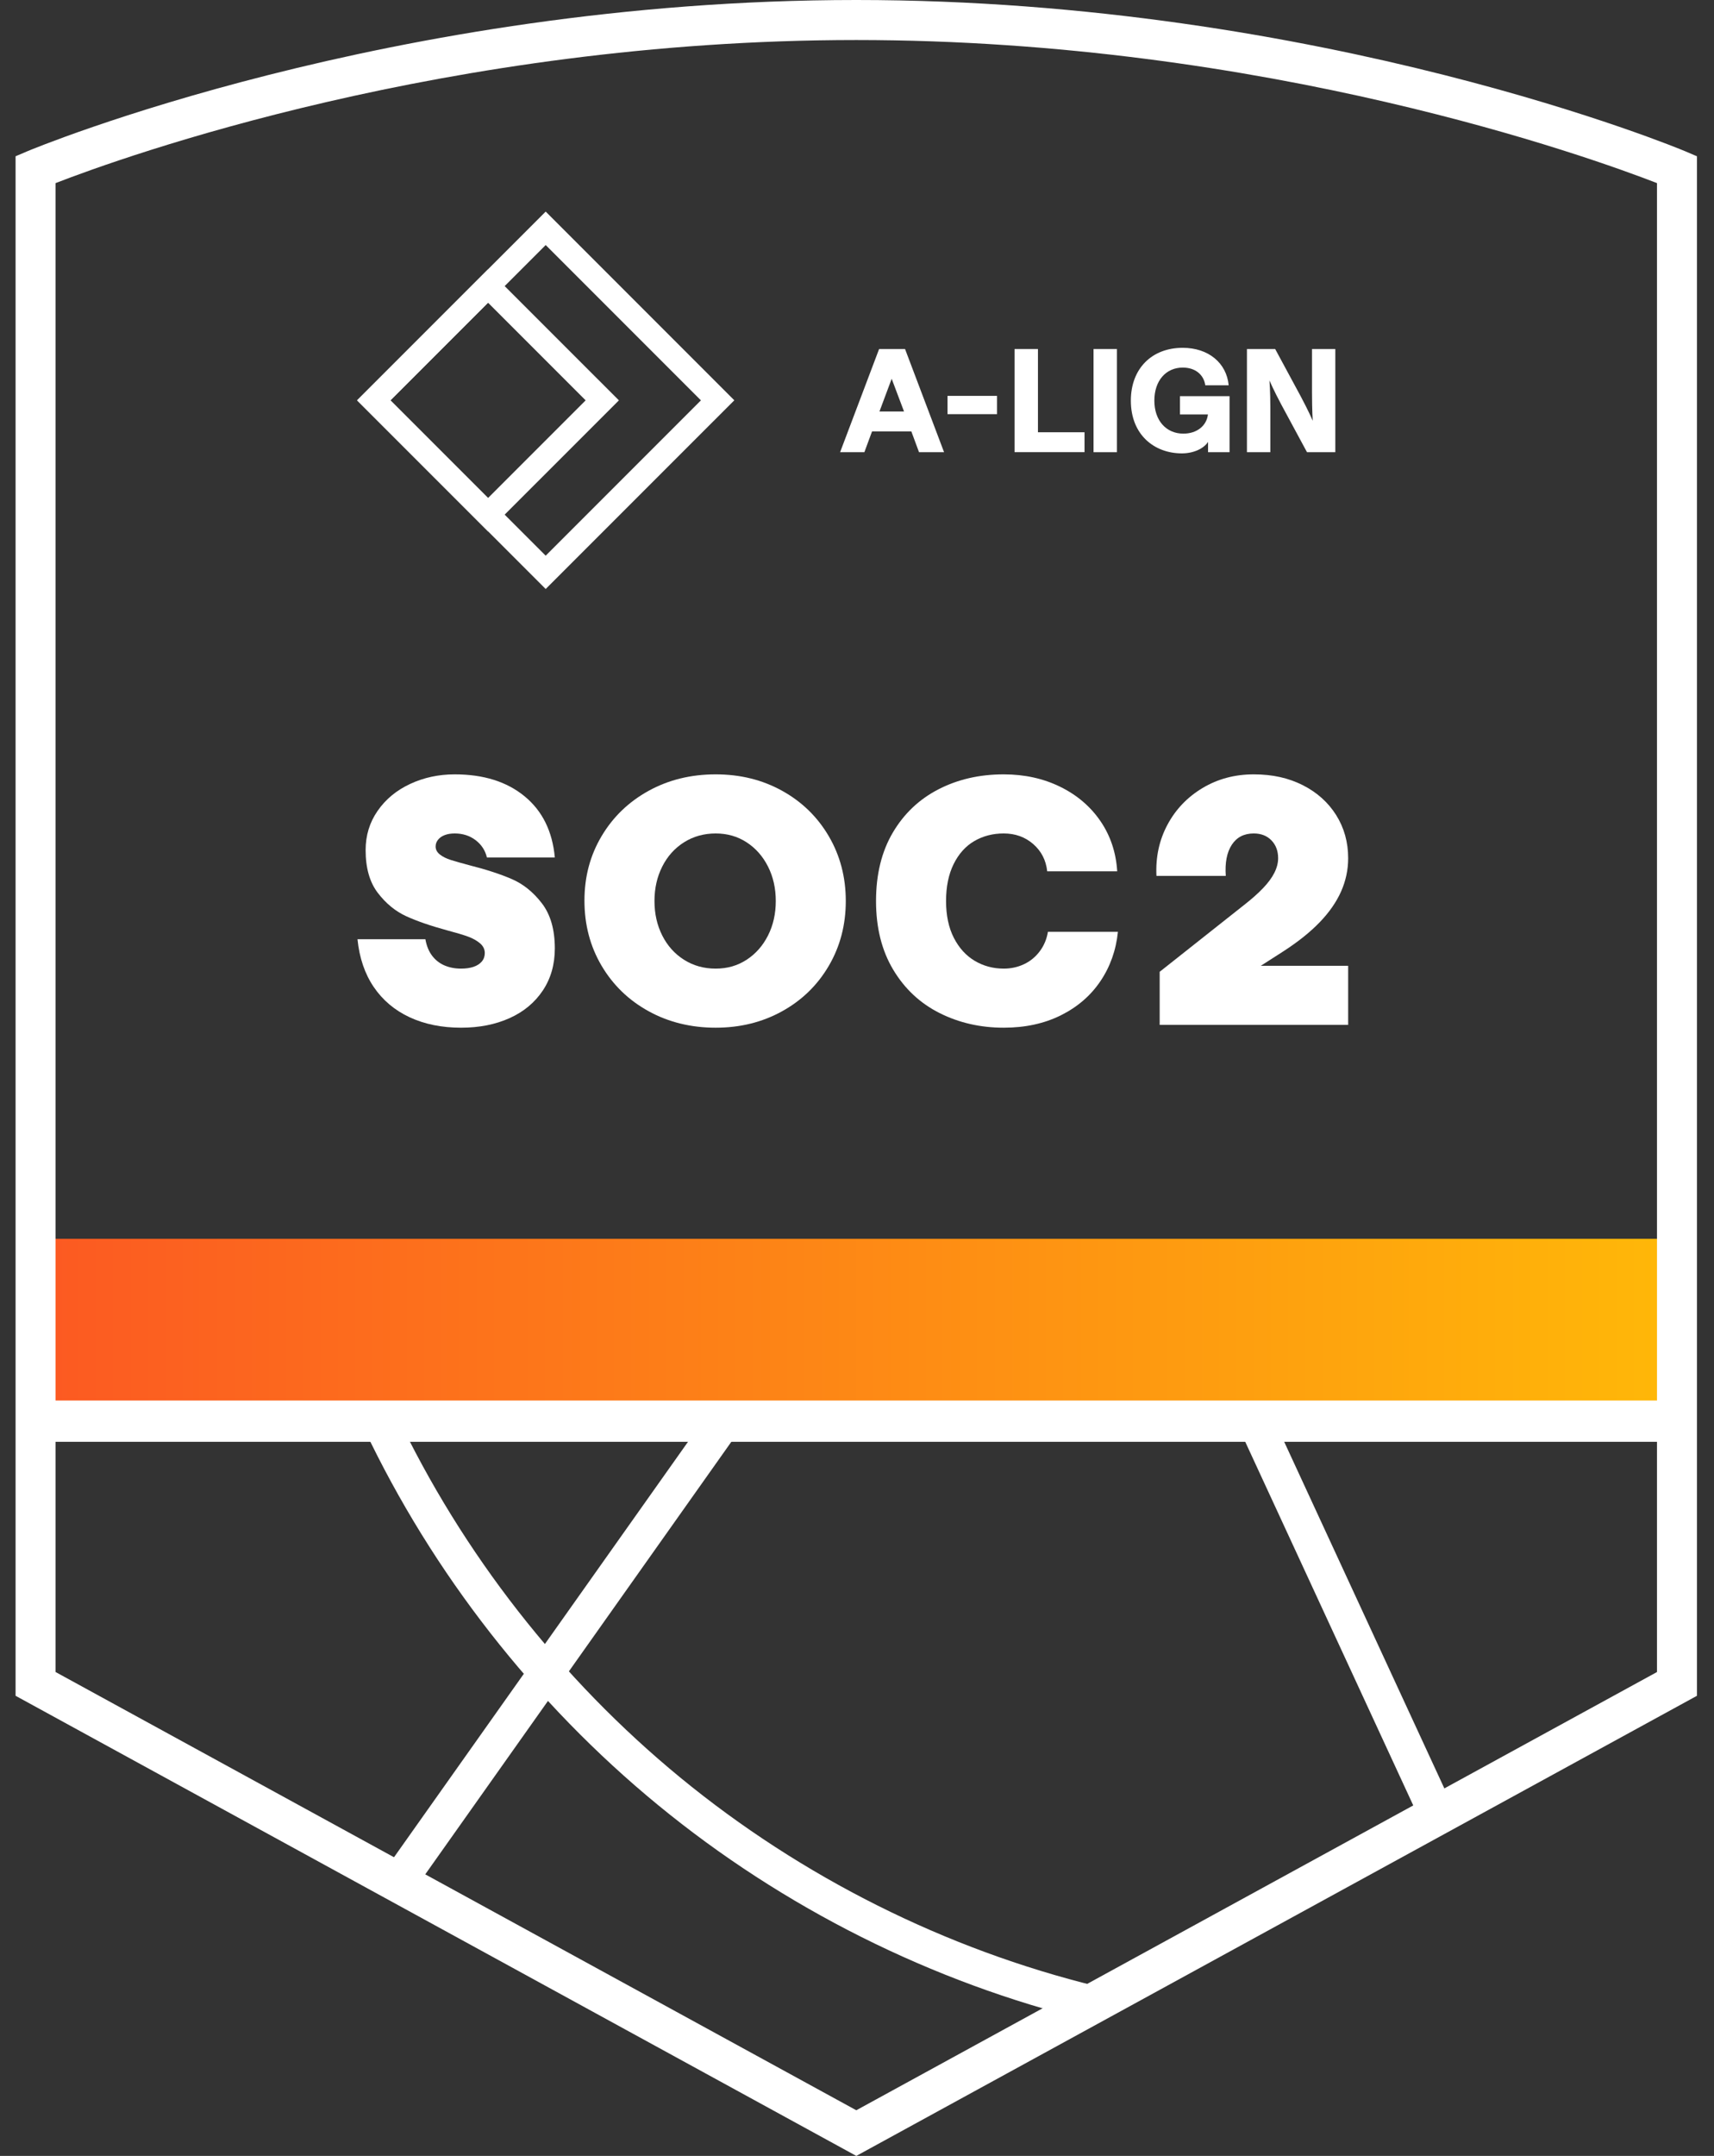 <svg width="70" height="88" viewBox="0 0 70 88" fill="none" xmlns="http://www.w3.org/2000/svg">
<rect x="0" y="0" width="70" height="88" fill="#333333" stroke="none"/>
<g clip-path="url(#clip0_7763_5405)">
<path d="M68.488 50.565H1.454V58.007H68.488V50.565Z" fill="url(#paint0_linear_7763_5405)"/>
<path d="M34.971 88L0.636 69.219V6.379L1.134 6.167C1.281 6.104 15.931 0 34.971 0C54.011 0 68.661 6.104 68.806 6.167L69.304 6.379V69.219L34.969 88.002L34.971 88ZM2.27 68.249L34.971 86.137L67.672 68.249V7.474C64.978 6.429 51.71 1.634 34.971 1.634C18.232 1.634 4.961 6.429 2.27 7.474V68.249Z" fill="white"/>
<path d="M68.488 57.167H1.454V58.852H68.488V57.167Z" fill="white"/>
<path d="M22.286 24.042L14.583 16.34L22.286 8.637L29.989 16.34L22.286 24.042ZM15.945 16.342L22.286 22.682L28.626 16.342L22.286 10.002L15.945 16.342Z" fill="white"/>
<path d="M19.929 21.688L14.583 16.342L19.929 10.996L25.276 16.342L19.929 21.688ZM15.945 16.342L19.932 20.328L23.918 16.342L19.932 12.356L15.945 16.342Z" fill="white"/>
<path d="M35.903 14.246H36.962L38.556 18.458H37.533L37.22 17.611H35.614L35.301 18.458H34.31L35.903 14.246ZM36.921 16.797L36.416 15.461L35.917 16.797H36.921Z" fill="white"/>
<path d="M38.697 16.159H40.719V16.905H38.697V16.159Z" fill="white"/>
<path d="M41.435 14.246H42.39V17.644H44.292V18.456H41.435V14.243V14.246Z" fill="white"/>
<path d="M44.66 14.246H45.616V18.458H44.66V14.246Z" fill="white"/>
<path d="M46.184 16.352C46.184 15.047 47.038 14.197 48.302 14.197C49.361 14.197 50.095 14.823 50.179 15.726H49.224C49.164 15.3 48.822 15.004 48.304 15.004C47.618 15.004 47.144 15.538 47.144 16.352C47.144 17.165 47.626 17.7 48.328 17.7C48.887 17.7 49.279 17.375 49.332 16.917H48.189V16.171H50.215V18.458H49.337V18.037C49.161 18.314 48.742 18.506 48.266 18.506C47.154 18.506 46.184 17.76 46.184 16.352Z" fill="white"/>
<path d="M50.923 14.246H52.078L53.118 16.171C53.443 16.778 53.612 17.175 53.612 17.175C53.612 17.175 53.583 16.742 53.583 16.056V14.246H54.534V18.458H53.378L52.338 16.532C52.013 15.926 51.845 15.529 51.845 15.529C51.845 15.529 51.881 15.962 51.881 16.648V18.458H50.925V14.246H50.923Z" fill="white"/>
<path d="M16.73 41.523C16.119 41.239 15.63 40.827 15.264 40.288C14.898 39.749 14.677 39.099 14.6 38.338H17.373C17.421 38.608 17.512 38.832 17.647 39.01C17.782 39.188 17.95 39.32 18.152 39.407C18.355 39.494 18.581 39.537 18.831 39.537C19.024 39.537 19.192 39.513 19.337 39.465C19.481 39.417 19.594 39.344 19.676 39.248C19.758 39.152 19.799 39.036 19.799 38.901C19.799 38.748 19.734 38.615 19.604 38.504C19.474 38.394 19.31 38.302 19.113 38.23C18.916 38.158 18.634 38.074 18.268 37.977C17.594 37.794 17.036 37.602 16.593 37.4C16.15 37.197 15.762 36.88 15.43 36.446C15.098 36.013 14.932 35.43 14.932 34.699C14.932 34.102 15.095 33.567 15.423 33.096C15.75 32.624 16.193 32.258 16.752 31.998C17.31 31.738 17.917 31.608 18.571 31.608C19.746 31.608 20.697 31.906 21.424 32.503C22.151 33.1 22.562 33.933 22.659 35.002H19.886C19.818 34.713 19.664 34.477 19.424 34.294C19.183 34.111 18.899 34.02 18.571 34.02C18.417 34.02 18.282 34.041 18.167 34.085C18.051 34.128 17.96 34.191 17.893 34.273C17.825 34.355 17.791 34.448 17.791 34.554C17.791 34.679 17.849 34.788 17.965 34.879C18.08 34.971 18.23 35.045 18.413 35.103C18.596 35.161 18.851 35.233 19.178 35.32C19.862 35.493 20.437 35.681 20.904 35.883C21.371 36.085 21.78 36.415 22.131 36.872C22.483 37.33 22.659 37.944 22.659 38.714C22.659 39.368 22.495 39.941 22.168 40.432C21.84 40.923 21.388 41.299 20.81 41.559C20.232 41.819 19.573 41.949 18.831 41.949C18.042 41.949 17.341 41.807 16.73 41.523Z" fill="white"/>
<path d="M26.491 41.277C25.677 40.83 25.037 40.211 24.57 39.422C24.103 38.632 23.869 37.746 23.869 36.764C23.869 35.782 24.103 34.913 24.57 34.128C25.037 33.343 25.677 32.727 26.491 32.279C27.304 31.832 28.216 31.608 29.227 31.608C30.238 31.608 31.134 31.832 31.943 32.279C32.752 32.727 33.387 33.346 33.849 34.135C34.311 34.925 34.542 35.806 34.542 36.778C34.542 37.751 34.311 38.632 33.849 39.422C33.387 40.211 32.752 40.83 31.943 41.277C31.134 41.725 30.229 41.949 29.227 41.949C28.226 41.949 27.304 41.725 26.491 41.277ZM30.491 39.176C30.862 38.935 31.153 38.605 31.365 38.187C31.577 37.768 31.683 37.298 31.683 36.778C31.683 36.258 31.577 35.789 31.365 35.37C31.153 34.951 30.862 34.622 30.491 34.381C30.12 34.14 29.699 34.02 29.227 34.02C28.756 34.02 28.315 34.14 27.935 34.381C27.555 34.622 27.258 34.951 27.047 35.37C26.835 35.789 26.729 36.258 26.729 36.778C26.729 37.298 26.835 37.768 27.047 38.187C27.258 38.605 27.555 38.935 27.935 39.176C28.315 39.417 28.746 39.537 29.227 39.537C29.709 39.537 30.12 39.417 30.491 39.176Z" fill="white"/>
<path d="M38.37 41.35C37.575 40.95 36.945 40.36 36.478 39.58C36.011 38.8 35.777 37.867 35.777 36.778C35.777 35.69 36.006 34.759 36.463 33.984C36.921 33.209 37.544 32.619 38.334 32.215C39.123 31.81 40.009 31.608 40.991 31.608C41.839 31.608 42.606 31.776 43.295 32.113C43.983 32.45 44.532 32.917 44.941 33.514C45.35 34.111 45.579 34.795 45.627 35.565H42.768C42.719 35.113 42.529 34.742 42.197 34.453C41.865 34.164 41.463 34.02 40.991 34.02C40.548 34.02 40.149 34.123 39.792 34.33C39.436 34.537 39.155 34.85 38.947 35.269C38.74 35.688 38.637 36.191 38.637 36.778C38.637 37.366 38.743 37.867 38.955 38.281C39.167 38.694 39.451 39.007 39.807 39.219C40.163 39.431 40.558 39.537 40.991 39.537C41.29 39.537 41.566 39.477 41.822 39.356C42.077 39.236 42.291 39.06 42.464 38.829C42.638 38.598 42.748 38.333 42.797 38.035H45.656C45.579 38.786 45.341 39.458 44.941 40.05C44.542 40.642 44.002 41.106 43.324 41.444C42.645 41.781 41.867 41.949 40.991 41.949C40.038 41.949 39.164 41.749 38.37 41.35Z" fill="white"/>
<path d="M47.361 39.667L50.812 36.937C51.12 36.697 51.378 36.468 51.585 36.251C51.792 36.035 51.946 35.825 52.047 35.623C52.148 35.421 52.199 35.223 52.199 35.031C52.199 34.732 52.107 34.489 51.924 34.301C51.742 34.114 51.501 34.02 51.202 34.02C50.807 34.02 50.509 34.174 50.307 34.482C50.105 34.79 50.023 35.214 50.061 35.753H47.23C47.192 34.992 47.341 34.297 47.678 33.666C48.015 33.035 48.494 32.535 49.115 32.164C49.736 31.793 50.432 31.608 51.202 31.608C51.973 31.608 52.62 31.755 53.203 32.048C53.785 32.342 54.24 32.749 54.568 33.269C54.895 33.789 55.059 34.376 55.059 35.031C55.059 35.503 54.962 35.955 54.77 36.389C54.577 36.822 54.286 37.241 53.896 37.645C53.506 38.049 53.013 38.444 52.416 38.829L52.372 38.858L51.491 39.422H55.059V41.833H47.361V39.667Z" fill="white"/>
<path d="M44.465 82.483C38.069 80.921 31.986 77.876 26.873 73.678C21.814 69.525 17.664 64.213 14.869 58.318L16.174 57.699C18.877 63.402 22.892 68.541 27.788 72.561C32.735 76.622 38.62 79.568 44.807 81.08L44.465 82.483Z" fill="white"/>
<path d="M28.991 57.591L15.664 76.413L16.843 77.248L30.17 58.425L28.991 57.591Z" fill="white"/>
<path d="M51.917 57.706L50.606 58.312L58.041 74.394L59.352 73.788L51.917 57.706Z" fill="white"/>
</g>
<defs>
<linearGradient id="paint0_linear_7763_5405" x1="1.454" y1="54.288" x2="68.488" y2="54.288" gradientUnits="userSpaceOnUse">
<stop stop-color="#FC5922"/>
<stop offset="1" stop-color="#FFB808"/>
</linearGradient>
<clipPath id="clip0_7763_5405">
<rect width="68.668" height="88" fill="white" transform="translate(0.636)"/>
</clipPath>
</defs>
</svg>

